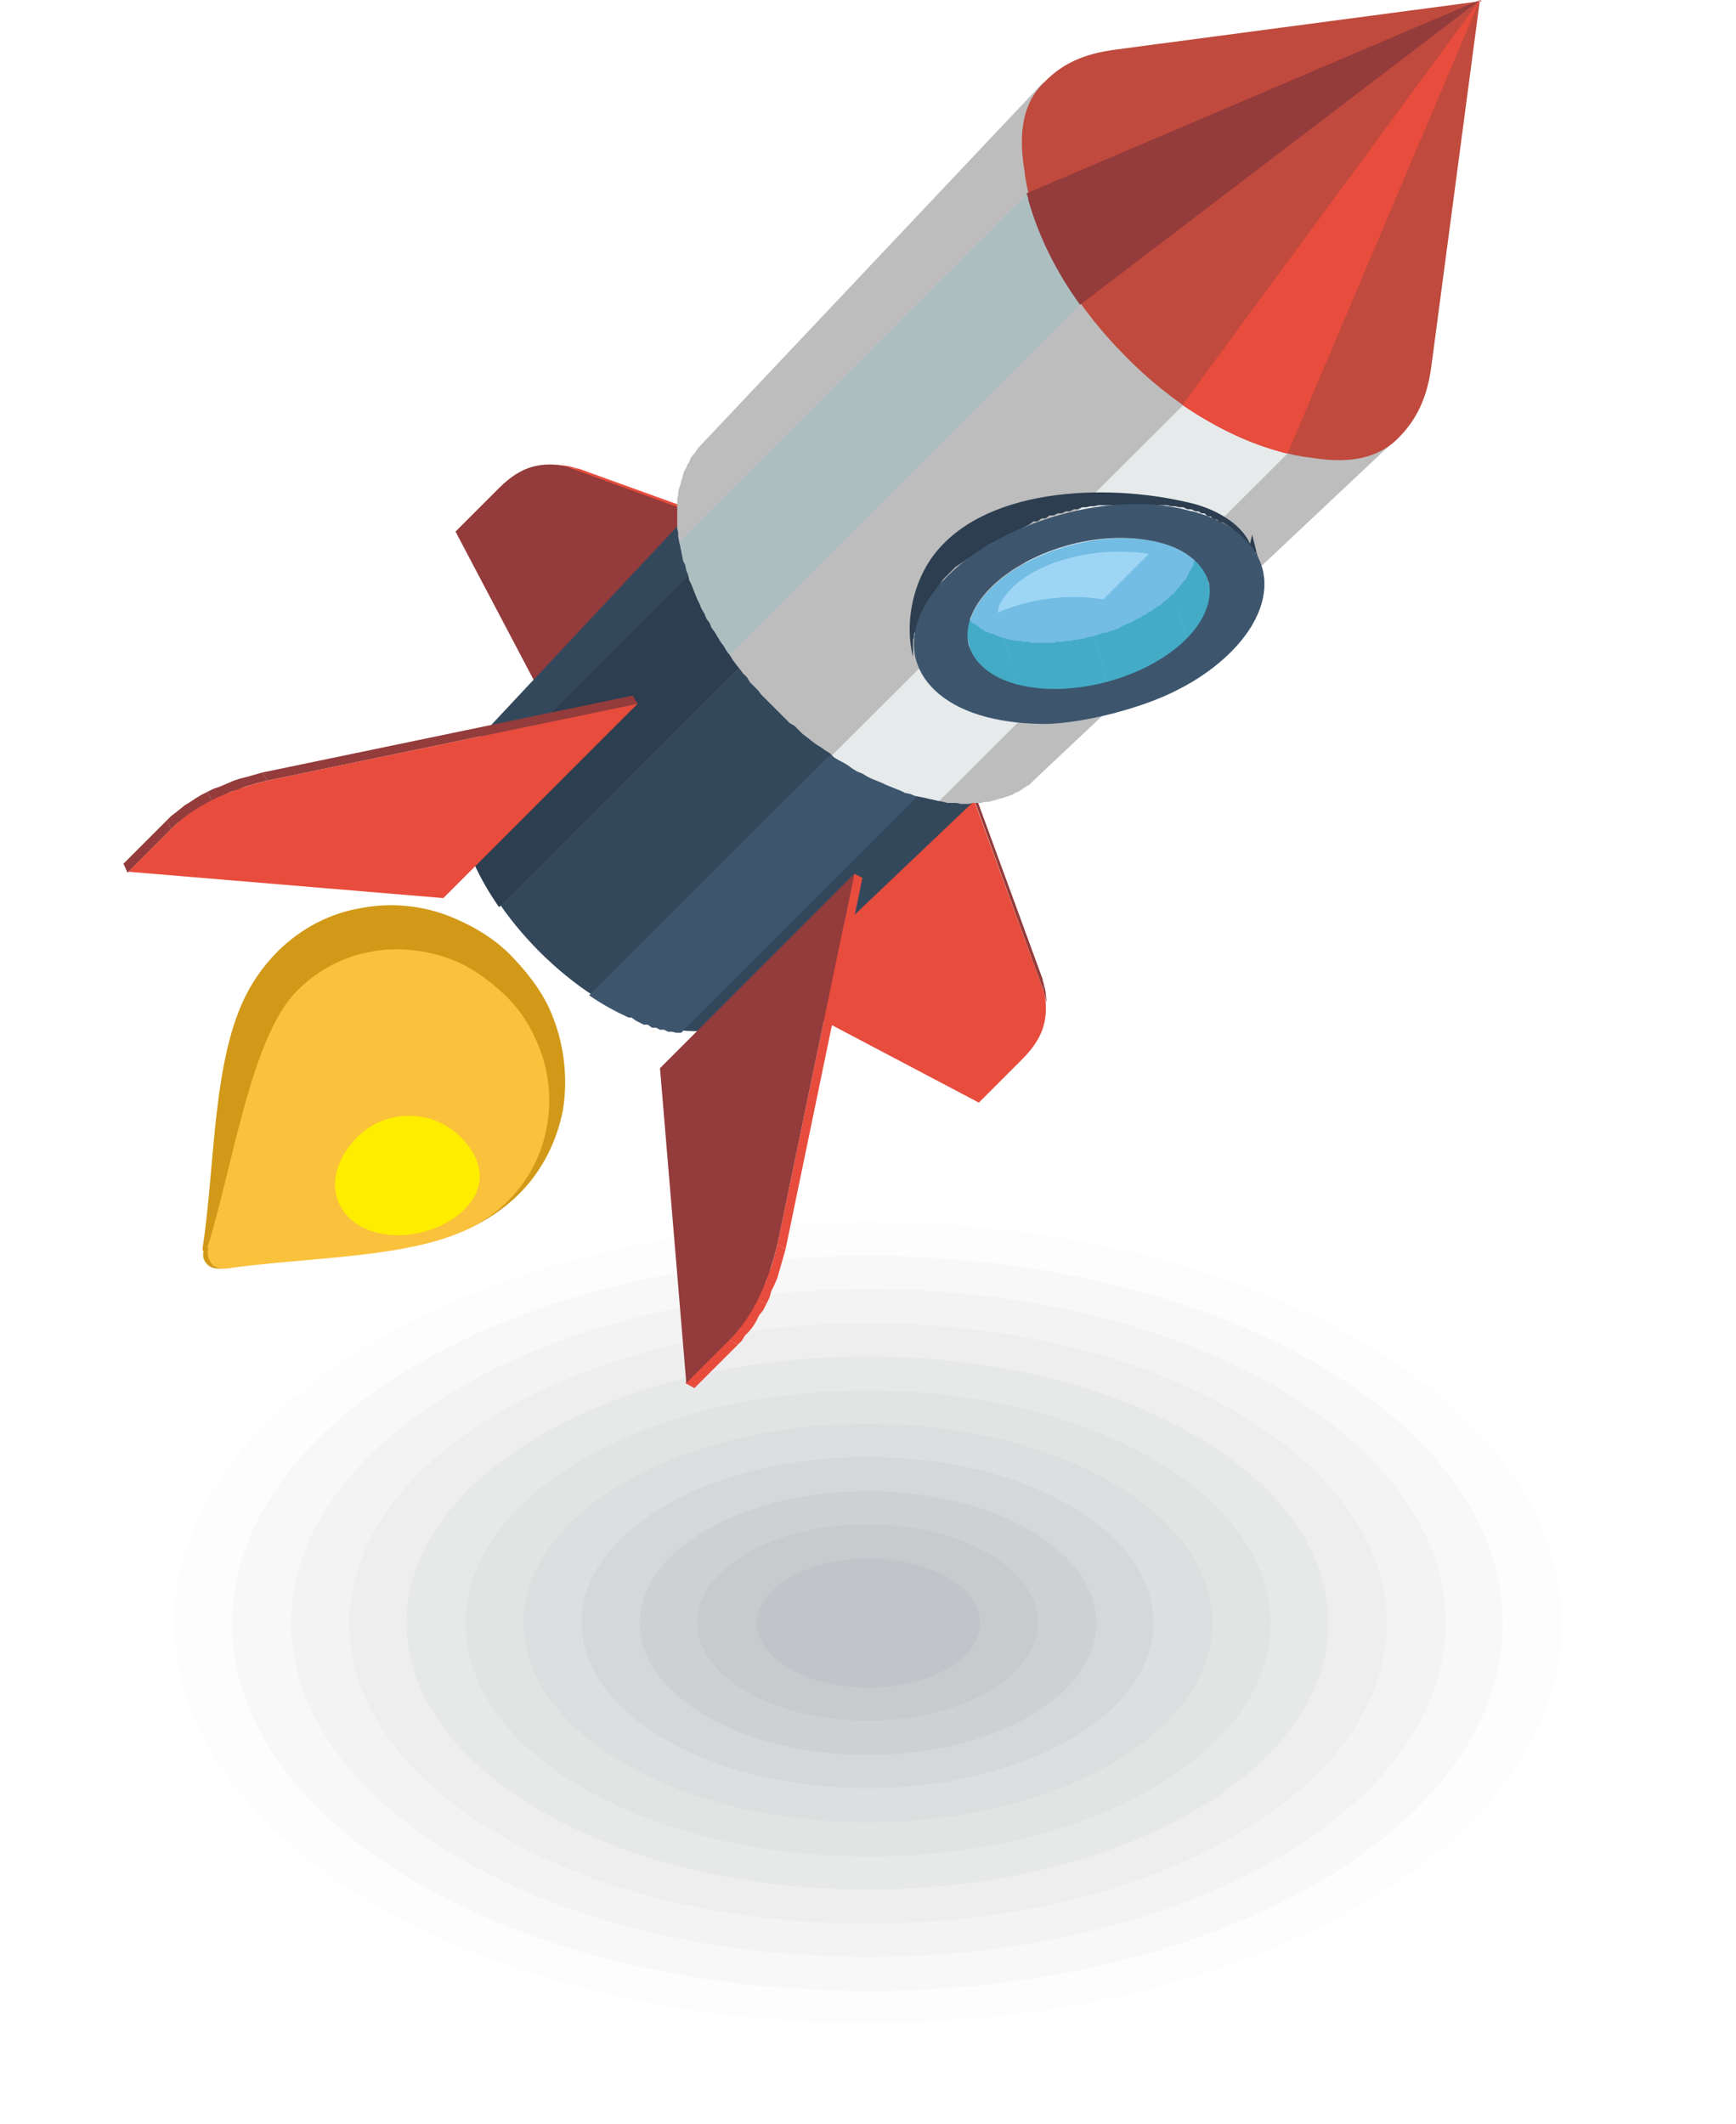 <?xml version="1.0" encoding="UTF-8"?><svg id="Layer_2" xmlns="http://www.w3.org/2000/svg" viewBox="0 0 17.15 20.98"><g id="_ÎÓÈ_1"><path d="M14.64,12.53c3.35,1.93,3.35,5.07,0,7-3.35,1.93-8.78,1.93-12.13,0-3.35-1.93-3.35-5.07,0-7,3.35-1.93,8.78-1.93,12.13,0Z" style="fill:#040507; fill-rule:evenodd; opacity:0; stroke-width:0px;"/><path d="M14.23,12.76c3.12,1.8,3.12,4.73,0,6.53-3.12,1.8-8.19,1.8-11.31,0-3.12-1.8-3.12-4.73,0-6.53,3.12-1.8,8.19-1.8,11.31,0Z" style="fill:#080a0d; fill-rule:evenodd; opacity:0; stroke-width:0px;"/><path d="M13.82,13c2.9,1.67,2.9,4.39,0,6.06-2.9,1.67-7.6,1.67-10.5,0-2.9-1.67-2.9-4.39,0-6.06,2.9-1.67,7.6-1.67,10.5,0Z" style="fill:#0b0e14; fill-rule:evenodd; opacity:0; stroke-width:0px;"/><path d="M13.42,13.23c2.68,1.55,2.68,4.05,0,5.6-2.68,1.54-7.01,1.54-9.69,0-2.68-1.55-2.68-4.05,0-5.6,2.68-1.55,7.01-1.55,9.69,0Z" style="fill:#0f131b; fill-rule:evenodd; opacity:.01; stroke-width:0px;"/><path d="M13.01,13.47c2.45,1.42,2.45,3.71,0,5.13-2.45,1.42-6.42,1.42-8.88,0-2.45-1.42-2.45-3.71,0-5.13,2.45-1.42,6.42-1.42,8.88,0Z" style="fill:#131822; fill-rule:evenodd; opacity:.02; stroke-width:0px;"/><path d="M12.61,13.7c2.23,1.29,2.23,3.37,0,4.66-2.23,1.29-5.84,1.29-8.06,0-2.23-1.29-2.23-3.37,0-4.66,2.23-1.29,5.84-1.29,8.06,0Z" style="fill:#171d29; fill-rule:evenodd; opacity:.02; stroke-width:0px;"/><path d="M12.2,13.94c2,1.16,2,3.03,0,4.19-2,1.16-5.25,1.16-7.25,0-2-1.16-2-3.03,0-4.19,2-1.16,5.25-1.16,7.25,0Z" style="fill:#1b2230; fill-rule:evenodd; opacity:.02; stroke-width:0px;"/><path d="M11.79,14.17c1.78,1.03,1.78,2.69,0,3.72-1.78,1.03-4.66,1.03-6.44,0-1.78-1.03-1.78-2.69,0-3.72,1.78-1.03,4.66-1.03,6.44,0Z" style="fill:#1f2737; fill-rule:evenodd; opacity:.03; stroke-width:0px;"/><path d="M11.39,14.41c1.55.9,1.55,2.35,0,3.25-1.55.9-4.07.9-5.63,0-1.55-.9-1.55-2.35,0-3.25,1.55-.9,4.07-.9,5.63,0Z" style="fill:#232c3f; fill-rule:evenodd; opacity:.03; stroke-width:0px;"/><path d="M10.98,14.64c1.33.77,1.33,2.01,0,2.78-1.33.77-3.48.77-4.81,0-1.33-.77-1.33-2.01,0-2.78,1.33-.77,3.48-.77,4.81,0Z" style="fill:#273246; fill-rule:evenodd; opacity:.03; stroke-width:0px;"/><path d="M10.57,14.87c1.1.64,1.1,1.67,0,2.31-1.1.64-2.9.64-4,0-1.1-.64-1.1-1.67,0-2.31,1.1-.64,2.9-.64,4,0Z" style="fill:#2b374d; fill-rule:evenodd; opacity:.04; stroke-width:0px;"/><path d="M10.17,15.11c.88.51.88,1.33,0,1.84-.88.51-2.31.51-3.19,0-.88-.51-.88-1.33,0-1.84.88-.51,2.31-.51,3.19,0Z" style="fill:#2f3c54; fill-rule:evenodd; opacity:.04; stroke-width:0px;"/><path d="M9.76,15.34c.66.38.66.99,0,1.37-.66.38-1.72.38-2.38,0-.66-.38-.66-.99,0-1.37.66-.38,1.72-.38,2.38,0Z" style="fill:#34415c; fill-rule:evenodd; opacity:.04; stroke-width:0px;"/><path d="M9.36,15.58c.43.25.43.65,0,.9-.43.25-1.13.25-1.56,0-.43-.25-.43-.65,0-.9.43-.25,1.13-.25,1.56,0Z" style="fill:#384763; fill-rule:evenodd; opacity:.05; stroke-width:0px;"/><path d="M2,12.34c.12-.79.1-1.72.37-2.38.09-.22.22-.41.37-.56.23-.23.52-.38.82-.43.3-.06.63-.03.93.1.21.09.41.21.58.39s.31.37.39.58c.12.3.15.63.1.93-.06.3-.2.59-.43.82-.15.15-.34.28-.56.37-.66.27-1.59.25-2.38.37-.05,0-.1,0-.14-.04-.04-.04-.05-.08-.04-.13Z" style="fill:#d19917; fill-rule:evenodd; stroke-width:0px;"/><path d="M2.05,12.32c.25-.8.43-2.09.89-2.54.2-.2.45-.33.72-.38s.55-.02.81.08c.18.07.35.19.51.34s.27.33.34.51c.11.26.13.55.08.81-.05.27-.18.52-.38.72-.13.13-.29.24-.49.32-.61.25-1.54.24-2.3.35-.06,0-.11-.01-.14-.05s-.05-.1-.03-.15Z" style="fill:#fac13c; fill-rule:evenodd; stroke-width:0px;"/><path d="M4.07,12.19c-.68.09-1.01-.48-.54-.96.28-.28.74-.28,1.02,0,.46.46,0,.89-.48.96Z" style="fill:#ffed00; fill-rule:evenodd; stroke-width:0px;"/><polygon points="5.48 4.59 5.59 4.6 5.64 4.61 5.68 4.62 5.72 4.63 5.6 4.62 5.56 4.61 5.52 4.6 5.48 4.59" style="fill:#e74c3c; fill-rule:evenodd; stroke-width:0px;"/><polygon points="5.6 4.62 5.72 4.63 7.77 5.37 7.75 5.4 5.6 4.62" style="fill:#e74c3c; fill-rule:evenodd; stroke-width:0px;"/><path d="M5.67,7.47l-1.17-2.22.43-.43c.11-.11.22-.18.33-.21.11-.03.23-.03.34,0l2.14.78h0s-2.07,2.07-2.07,2.07Z" style="fill:#943b3b; fill-rule:evenodd; stroke-width:0px;"/><polygon points="10.34 9.91 10.33 9.8 10.32 9.75 10.31 9.71 10.3 9.67 10.31 9.79 10.32 9.83 10.33 9.87 10.34 9.91" style="fill:#943b3b; fill-rule:evenodd; stroke-width:0px;"/><polygon points="10.31 9.79 10.3 9.67 9.55 7.62 9.53 7.64 10.31 9.79" style="fill:#943b3b; fill-rule:evenodd; stroke-width:0px;"/><path d="M7.45,9.72l2.22,1.17.43-.43c.11-.11.18-.22.21-.33.03-.11.03-.23,0-.34l-.78-2.14h0s-2.07,2.07-2.07,2.07Z" style="fill:#e74c3c; fill-rule:evenodd; stroke-width:0px;"/><path d="M7.47,9.96l2.66-2.53-.02.02-.02.02-.02.02-.02.02-.02.02h-.02s-.03.03-.03.03h-.03s-.03.02-.03.02h-.03s-.03.02-.03.02h-.03s-.03.02-.03.02h-.03s-.03.01-.03.01h-.03s-.03,0-.03,0h-.03s-.03,0-.03,0h-.03s-.04,0-.04,0h-.04s-.04,0-.04,0h-.04s-.04,0-.04,0h-.04s-.04-.01-.04-.01h-.04s-.04-.02-.04-.02h-.04s-.04-.02-.04-.02h-.04s-.04-.02-.04-.02h-.04s-.04-.03-.04-.03l-.04-.02-.04-.02-.04-.02-.04-.02-.04-.02-.04-.02-.04-.02-.04-.02-.04-.02-.04-.02-.04-.02-.04-.02-.04-.02-.04-.03-.04-.03-.04-.03-.04-.03-.04-.03-.04-.03-.04-.03-.04-.03-.04-.03-.04-.03-.04-.03-.04-.03-.04-.03-.03-.03-.03-.03-.03-.03-.03-.04-.03-.04-.03-.04-.03-.04-.03-.04-.03-.04-.03-.04-.03-.04-.03-.04-.03-.04-.03-.04-.03-.04-.03-.04-.03-.04-.02-.04-.02-.04-.02-.04-.02-.04-.02-.04-.02-.04-.02-.04-.02-.04-.02-.04-.02-.04-.02-.04-.02-.04-.02-.04v-.04s-.03-.04-.03-.04v-.04s-.02-.04-.02-.04v-.04s-.02-.04-.02-.04v-.04s-.02-.04-.02-.04v-.04s-.01-.04-.01-.04v-.04s0-.04,0-.04v-.04s0-.04,0-.04v-.07s0-.03,0-.03v-.03s0-.03,0-.03v-.03s.01-.03.01-.03v-.03s.01-.03.01-.03v-.03s.02-.03.02-.03v-.03s.02-.03.02-.03v-.03s.03-.03.03-.03v-.02s.03-.02.03-.02l.02-.02.02-.02.02-.02.02-.02-2.51,2.68c-1,1.12,1.59,3.71,2.71,2.71Z" style="fill:#34485c; fill-rule:evenodd; stroke-width:0px;"/><path d="M7.52,6.37l-.03-.04-.03-.04-.03-.04-.02-.04-.02-.04-.02-.04-.02-.04-.02-.04-.02-.04-.02-.04-.02-.04-.02-.04-.02-.04-.02-.04-.02-.04-.02-.04v-.04s-.03-.04-.03-.04v-.04s-.02-.04-.02-.04v-.04s-.02-.04-.02-.04v-.04s-.02-.04-.02-.04h0s-2.55,2.55-2.55,2.55c.02.32.17.67.4,1l2.58-2.58Z" style="fill:#2c3e50; fill-rule:evenodd; stroke-width:0px;"/><path d="M9.31,7.62h0s-.04,0-.04,0h-.04s-.04-.02-.04-.02h-.04s-.04-.02-.04-.02h-.04s-.04-.03-.04-.03h-.04s-.04-.03-.04-.03l-.04-.02-.04-.02-.04-.02-.04-.02-.04-.02-.04-.02-.04-.02-.04-.02-.04-.02-.04-.02-.04-.02-.04-.02-.04-.03h-.02s-2.59,2.58-2.59,2.58c.13.09.26.16.39.22h.03s.04.03.04.03l.04.02.04.02h.04s.04.03.04.03h.04s.04.02.04.02h.04s.04.02.04.02h.04s.04.01.04.01h.03s.02,0,.02,0l2.57-2.57Z" style="fill:#3d566e; fill-rule:evenodd; stroke-width:0px;"/><polygon points="6.3 6.95 6.25 6.87 2.59 7.63 2.64 7.71 6.3 6.95" style="fill:#943b3b; fill-rule:evenodd; stroke-width:0px;"/><polygon points="2.64 7.71 2.59 7.63 2.52 7.65 2.45 7.67 2.37 7.69 2.31 7.71 2.24 7.74 2.17 7.77 2.11 7.79 2.05 7.82 2.09 7.91 2.15 7.88 2.22 7.85 2.28 7.82 2.35 7.8 2.42 7.77 2.49 7.75 2.56 7.73 2.64 7.71" style="fill:#943b3b; fill-rule:evenodd; stroke-width:0px;"/><polygon points="2.09 7.91 2.05 7.82 1.99 7.85 1.94 7.88 1.88 7.92 1.83 7.95 1.78 7.99 1.73 8.03 1.69 8.06 1.65 8.1 1.69 8.19 1.73 8.15 1.78 8.11 1.83 8.07 1.87 8.04 1.93 8 1.98 7.97 2.04 7.94 2.09 7.91" style="fill:#943b3b; fill-rule:evenodd; stroke-width:0px;"/><polygon points="1.69 8.19 1.65 8.1 1.22 8.53 1.26 8.62 1.69 8.19" style="fill:#943b3b; fill-rule:evenodd; stroke-width:0px;"/><path d="M6.3,6.95l-3.66.76c-.2.05-.38.11-.54.19-.16.08-.29.17-.4.28l-.43.43,3.11.26,1.93-1.93Z" style="fill:#e74c3c; fill-rule:evenodd; stroke-width:0px;"/><polygon points="8.44 8.63 8.52 8.67 7.76 12.34 7.68 12.29 8.44 8.63" style="fill:#e74c3c; fill-rule:evenodd; stroke-width:0px;"/><polygon points="7.68 12.29 7.76 12.34 7.74 12.41 7.72 12.48 7.7 12.55 7.68 12.62 7.65 12.69 7.62 12.75 7.6 12.82 7.57 12.88 7.48 12.83 7.51 12.77 7.54 12.71 7.57 12.65 7.59 12.58 7.62 12.51 7.64 12.44 7.66 12.37 7.68 12.29" style="fill:#e74c3c; fill-rule:evenodd; stroke-width:0px;"/><polygon points="7.48 12.83 7.57 12.88 7.54 12.94 7.5 12.99 7.47 13.05 7.44 13.1 7.4 13.15 7.36 13.19 7.33 13.24 7.29 13.28 7.2 13.23 7.24 13.19 7.28 13.15 7.32 13.1 7.35 13.05 7.39 13 7.42 12.95 7.45 12.89 7.48 12.83" style="fill:#e74c3c; fill-rule:evenodd; stroke-width:0px;"/><polygon points="7.2 13.23 7.29 13.28 6.86 13.71 6.77 13.66 7.2 13.23" style="fill:#e74c3c; fill-rule:evenodd; stroke-width:0px;"/><path d="M8.44,8.63l-.76,3.66c-.05.2-.11.38-.19.54-.08.16-.17.29-.28.4l-.43.43-.26-3.11,1.93-1.93Z" style="fill:#943b3b; fill-rule:evenodd; stroke-width:0px;"/><polygon points="9.09 7.87 9.14 7.88 9.18 7.89 9.23 7.9 9.27 7.91 9.32 7.92 9.36 7.93 9.41 7.93 9.45 7.93 9.49 7.94 9.53 7.94 9.57 7.94 9.61 7.93 9.65 7.93 9.69 7.93 9.73 7.92 9.77 7.92 9.8 7.91 9.84 7.9 9.87 7.89 9.91 7.88 9.94 7.87 9.97 7.86 10 7.85 10.03 7.83 10.06 7.82 10.09 7.8 10.12 7.78 10.15 7.76 10.17 7.75 10.2 7.72 10.22 7.7 13.78 4.35 10.31 .81 6.92 4.4 6.9 4.42 6.88 4.45 6.86 4.48 6.84 4.5 6.82 4.53 6.81 4.56 6.79 4.59 6.78 4.62 6.76 4.65 6.75 4.68 6.74 4.72 6.73 4.75 6.72 4.79 6.71 4.82 6.7 4.86 6.7 4.89 6.69 4.93 6.69 4.97 6.69 5.01 6.69 5.05 6.69 5.09 6.69 5.13 6.69 5.17 6.69 5.22 6.7 5.26 6.7 5.3 6.71 5.35 6.72 5.39 6.73 5.44 6.74 5.49 6.75 5.54 6.77 5.58 6.78 5.63 6.8 5.68 6.81 5.73 6.83 5.77 6.85 5.82 6.87 5.87 6.89 5.92 6.91 5.96 6.93 6.01 6.96 6.06 6.98 6.11 7.01 6.15 7.03 6.2 7.06 6.24 7.09 6.29 7.12 6.34 7.15 6.38 7.18 6.43 7.21 6.47 7.24 6.52 7.27 6.56 7.31 6.61 7.34 6.65 7.38 6.69 7.41 6.74 7.45 6.78 7.49 6.82 7.52 6.86 7.56 6.9 7.6 6.94 7.64 6.98 7.68 7.02 7.72 7.06 7.76 7.1 7.8 7.14 7.85 7.17 7.89 7.21 7.93 7.25 7.97 7.28 8.02 7.32 8.06 7.35 8.11 7.38 8.15 7.41 8.2 7.44 8.24 7.48 8.29 7.51 8.33 7.53 8.38 7.56 8.42 7.59 8.47 7.62 8.52 7.64 8.57 7.67 8.61 7.69 8.66 7.71 8.71 7.73 8.75 7.75 8.8 7.77 8.85 7.79 8.9 7.81 8.94 7.83 8.99 7.84 9.04 7.86 9.09 7.87" style="fill:#bdbdbd; fill-rule:evenodd; stroke-width:0px;"/><polygon points="9.09 7.87 9.14 7.88 9.18 7.89 9.23 7.9 9.27 7.91 9.28 7.91 12.82 4.38 12.81 4.37 12.77 4.37 12.72 4.36 12.67 4.35 12.63 4.33 12.58 4.32 12.53 4.31 12.48 4.29 12.44 4.27 12.39 4.26 12.34 4.24 12.29 4.22 12.24 4.2 12.2 4.17 12.15 4.15 12.1 4.13 12.06 4.1 12.01 4.08 11.96 4.05 11.92 4.02 11.87 4 11.82 3.97 11.78 3.94 11.76 3.93 8.22 7.46 8.24 7.48 8.29 7.51 8.33 7.53 8.38 7.56 8.42 7.59 8.47 7.62 8.52 7.64 8.57 7.67 8.61 7.69 8.66 7.71 8.71 7.73 8.75 7.75 8.8 7.77 8.85 7.79 8.9 7.81 8.94 7.83 8.99 7.84 9.04 7.86 9.09 7.87" style="fill:#e6eaeb; fill-rule:evenodd; stroke-width:0px;"/><polygon points="10.75 2.93 10.72 2.89 10.69 2.84 10.66 2.8 10.63 2.75 10.6 2.71 10.57 2.66 10.55 2.61 10.52 2.57 10.5 2.52 10.47 2.47 10.45 2.43 10.43 2.38 10.41 2.33 10.39 2.28 10.37 2.24 10.35 2.19 10.33 2.14 10.32 2.09 10.3 2.04 10.29 2 10.28 1.95 10.27 1.9 10.26 1.86 10.25 1.81 10.25 1.81 6.71 5.35 6.71 5.35 6.72 5.39 6.73 5.44 6.74 5.49 6.75 5.54 6.77 5.58 6.78 5.63 6.8 5.68 6.81 5.73 6.83 5.77 6.85 5.82 6.87 5.87 6.89 5.92 6.91 5.96 6.93 6.01 6.96 6.06 6.98 6.11 7.01 6.15 7.03 6.2 7.06 6.24 7.09 6.29 7.12 6.34 7.15 6.38 7.18 6.43 7.21 6.47 10.75 2.93" style="fill:#acbebf; fill-rule:evenodd; stroke-width:0px;"/><path d="M11.38,3.24c.4.4.88.71,1.36.84.48.13.86.05,1.09-.18.23-.23.31-.61.18-1.09-.13-.48-.44-.96-.84-1.36-.4-.4-.88-.71-1.36-.84-.48-.13-.86-.05-1.09.18s-.31.61-.18,1.09c.13.48.44.96.84,1.36Z" style="fill:#d19917; fill-rule:evenodd; stroke-width:0px;"/><path d="M14.62,0l-.48,3.62c-.04.3-.14.53-.35.73-.23.21-.54.22-.84.17-.1-.01-.19-.03-.3-.06-.54-.14-1.09-.49-1.53-.94h0c-.45-.45-.8-1-.94-1.54-.03-.1-.05-.2-.06-.3-.05-.3-.04-.62.17-.84.2-.22.43-.31.73-.35l3.62-.48Z" style="fill:#bf4a3d; fill-rule:evenodd; stroke-width:0px;"/><path d="M11.46,5.36c-.53-.14-1.28.06-1.67.45s-.27.82.26.96c.53.14,1.28-.06,1.67-.45.39-.39.27-.82-.26-.96Z" style="fill:#73bce3; fill-rule:evenodd; stroke-width:0px;"/><path d="M10.9,5.92c-.36-.06-.75,0-1.04.13,0-.04.01-.08.04-.12.21-.35.86-.55,1.45-.46l-.45.45Z" style="fill:#9dd6f5; fill-rule:evenodd; stroke-width:0px;"/><path d="M12.37,5.28l.06.24v-.02s-.02-.02-.02-.02v-.02s-.03-.02-.03-.02v-.02s-.03-.02-.03-.02l-.02-.02-.02-.02-.02-.02-.02-.02-.02-.02-.02-.02-.02-.02-.02-.02-.02-.02-.03-.02-.03-.02-.03-.02h-.03s-.03-.03-.03-.03h-.03s-.03-.03-.03-.03h-.03s-.03-.03-.03-.03h-.03s-.03-.02-.03-.02h-.03s-.04-.02-.04-.02h-.04s-.04-.02-.04-.02h-.04s-.04-.01-.04-.01h-.04s-.04-.01-.04-.01h-.04s-.04,0-.04,0h-.04s-.04,0-.04,0h-.04s-.04,0-.04,0h-.04s-.04,0-.04,0h-.04s-.04,0-.04,0h-.04s-.04,0-.04,0h-.04s-.04,0-.04,0h-.04s-.04,0-.04,0h-.04s-.04.01-.04.01h-.04s-.04.01-.04.01h-.04s-.04.02-.04.02h-.04s-.04.02-.04.02h-.04s-.04.02-.04.02h-.04s-.04.02-.04.02h-.04s-.04.03-.04.03h-.04s-.04.03-.04.03h-.04s-.04.03-.04.03l-.04.02-.04.02-.04.02-.04.02-.04.02-.04.02-.04.02-.04.02-.04.02-.04.02-.03.02-.03.02-.03.02-.03.02-.03.02-.03.02-.03.02-.03.02-.03.02-.03.02-.03.02-.03.03-.03.03-.03.03-.03.03-.02.03-.02.03-.02.03-.02.03-.02.03-.02.03-.02.03-.02.03-.02.03-.02.03v.03s-.03.03-.03.03v.03s-.02.03-.02.03v.03s-.02.03-.02.03v.03s-.02.03-.02.03v.03s-.01.03-.01.03v.03s0,.03,0,.03v.03s0,.03,0,.03v.05c-.08-.32-.01-.69.17-.96.49-.72,1.73-.76,2.54-.57.24.05.52.19.62.41Z" style="fill:#2c3e50; fill-rule:evenodd; stroke-width:0px;"/><polygon points="11.72 6.33 11.6 5.86 11.61 5.84 11.63 5.82 11.65 5.8 11.66 5.78 11.68 5.76 11.69 5.74 11.71 5.73 11.72 5.71 11.73 5.69 11.74 5.67 11.75 5.65 11.76 5.63 11.77 5.62 11.78 5.6 11.79 5.58 11.79 5.56 11.8 5.54 11.81 5.52 11.81 5.51 11.82 5.49 11.82 5.47 11.82 5.45 11.82 5.43 11.83 5.42 11.83 5.4 11.83 5.38 11.83 5.36 11.82 5.35 11.82 5.33 11.82 5.31 11.82 5.3 11.81 5.28 11.94 5.75 11.94 5.77 11.95 5.78 11.95 5.8 11.95 5.82 11.95 5.83 11.95 5.85 11.95 5.87 11.95 5.89 11.95 5.9 11.95 5.92 11.95 5.94 11.94 5.96 11.94 5.98 11.93 5.99 11.93 6.01 11.92 6.03 11.91 6.05 11.91 6.07 11.9 6.09 11.89 6.1 11.88 6.12 11.87 6.14 11.86 6.16 11.84 6.18 11.83 6.2 11.82 6.22 11.8 6.23 11.79 6.25 11.77 6.27 11.76 6.29 11.74 6.31 11.72 6.33" style="fill:#44abc7; fill-rule:evenodd; stroke-width:0px;"/><polygon points="9.58 6.38 9.45 5.91 9.45 5.93 9.46 5.95 9.47 5.96 9.47 5.98 9.48 5.99 9.49 6.01 9.5 6.02 9.51 6.04 9.52 6.05 9.53 6.07 9.54 6.08 9.55 6.09 9.56 6.11 9.58 6.12 9.59 6.13 9.6 6.15 9.62 6.16 9.64 6.17 9.65 6.18 9.67 6.19 9.69 6.21 9.71 6.22 9.72 6.23 9.74 6.24 9.77 6.25 9.79 6.26 9.81 6.26 9.83 6.27 9.85 6.28 9.88 6.29 9.9 6.3 9.92 6.3 10.05 6.77 10.03 6.77 10 6.76 9.98 6.75 9.96 6.74 9.93 6.73 9.91 6.73 9.89 6.72 9.87 6.71 9.85 6.7 9.83 6.69 9.81 6.68 9.8 6.66 9.78 6.65 9.76 6.64 9.75 6.63 9.73 6.62 9.72 6.6 9.7 6.59 9.69 6.58 9.68 6.56 9.66 6.55 9.65 6.54 9.64 6.52 9.63 6.51 9.62 6.49 9.61 6.48 9.61 6.46 9.6 6.45 9.59 6.43 9.59 6.42 9.58 6.4 9.58 6.38" style="fill:#44abc7; fill-rule:evenodd; stroke-width:0px;"/><polygon points="10.05 6.77 9.92 6.3 9.95 6.31 9.98 6.32 10 6.32 10.03 6.33 10.05 6.33 10.08 6.33 10.11 6.34 10.13 6.34 10.16 6.34 10.19 6.35 10.22 6.35 10.24 6.35 10.27 6.35 10.3 6.35 10.33 6.35 10.36 6.35 10.38 6.35 10.41 6.35 10.44 6.34 10.47 6.34 10.5 6.34 10.53 6.33 10.56 6.33 10.58 6.33 10.61 6.32 10.64 6.32 10.67 6.31 10.7 6.31 10.73 6.3 10.76 6.29 10.79 6.29 10.81 6.28 10.94 6.75 10.91 6.76 10.88 6.76 10.85 6.77 10.83 6.78 10.8 6.78 10.77 6.79 10.74 6.79 10.71 6.8 10.68 6.8 10.65 6.81 10.62 6.81 10.6 6.81 10.57 6.81 10.54 6.82 10.51 6.82 10.48 6.82 10.45 6.82 10.43 6.82 10.4 6.82 10.37 6.82 10.34 6.82 10.31 6.82 10.29 6.81 10.26 6.81 10.23 6.81 10.21 6.8 10.18 6.8 10.15 6.8 10.13 6.79 10.1 6.79 10.08 6.78 10.05 6.77" style="fill:#44abc7; fill-rule:evenodd; stroke-width:0px;"/><polygon points="10.94 6.75 10.81 6.28 10.84 6.27 10.87 6.26 10.9 6.25 10.93 6.25 10.95 6.24 10.98 6.23 11.01 6.22 11.04 6.21 11.06 6.2 11.09 6.18 11.12 6.17 11.14 6.16 11.17 6.15 11.19 6.14 11.22 6.12 11.24 6.11 11.27 6.1 11.29 6.08 11.32 6.07 11.34 6.05 11.37 6.04 11.39 6.02 11.41 6.01 11.43 5.99 11.46 5.98 11.48 5.96 11.5 5.94 11.52 5.93 11.54 5.91 11.56 5.89 11.58 5.87 11.6 5.86 11.72 6.33 11.7 6.34 11.68 6.36 11.66 6.38 11.64 6.4 11.62 6.41 11.6 6.43 11.58 6.45 11.56 6.46 11.54 6.48 11.51 6.49 11.49 6.51 11.47 6.52 11.44 6.54 11.42 6.55 11.4 6.57 11.37 6.58 11.35 6.59 11.32 6.61 11.29 6.62 11.27 6.63 11.24 6.64 11.22 6.65 11.19 6.67 11.16 6.68 11.13 6.69 11.11 6.7 11.08 6.71 11.05 6.72 11.02 6.72 11 6.73 10.97 6.74 10.94 6.75" style="fill:#44abc7; fill-rule:evenodd; stroke-width:0px;"/><polygon points="11.94 5.75 11.81 5.28 11.81 5.26 11.8 5.25 11.8 5.23 11.92 5.7 11.93 5.72 11.93 5.73 11.94 5.75" style="fill:#8cb0d4; fill-rule:evenodd; stroke-width:0px;"/><path d="M11.78,5.05c.38.1.62.31.69.56.07.25-.03.55-.31.83-.14.14-.32.27-.52.37-.34.18-.92.33-1.3.34-.21,0-.41-.02-.6-.07-.38-.1-.62-.31-.69-.56-.07-.25.03-.55.31-.83.28-.28.69-.49,1.13-.61.44-.12.9-.14,1.28-.03h0ZM11.94,5.75c-.05-.17-.21-.32-.48-.39-.27-.07-.59-.06-.89.02-.3.08-.59.23-.78.42-.2.2-.26.4-.22.57.05.17.21.32.48.39.53.14,1.28-.06,1.67-.45.19-.19.26-.4.22-.57Z" style="fill:#3d566e; fill-rule:evenodd; stroke-width:0px;"/><path d="M12.72,4.48s-.05-.01-.08-.02c-.32-.09-.65-.25-.96-.46l2.94-4-1.9,4.48Z" style="fill:#e74c3c; fill-rule:evenodd; stroke-width:0px;"/><path d="M10.67,3.01c-.24-.33-.41-.68-.51-1.03,0-.02-.01-.05-.02-.07l4.48-1.91-3.95,3.01Z" style="fill:#943b3b; fill-rule:evenodd; stroke-width:0px;"/></g></svg>